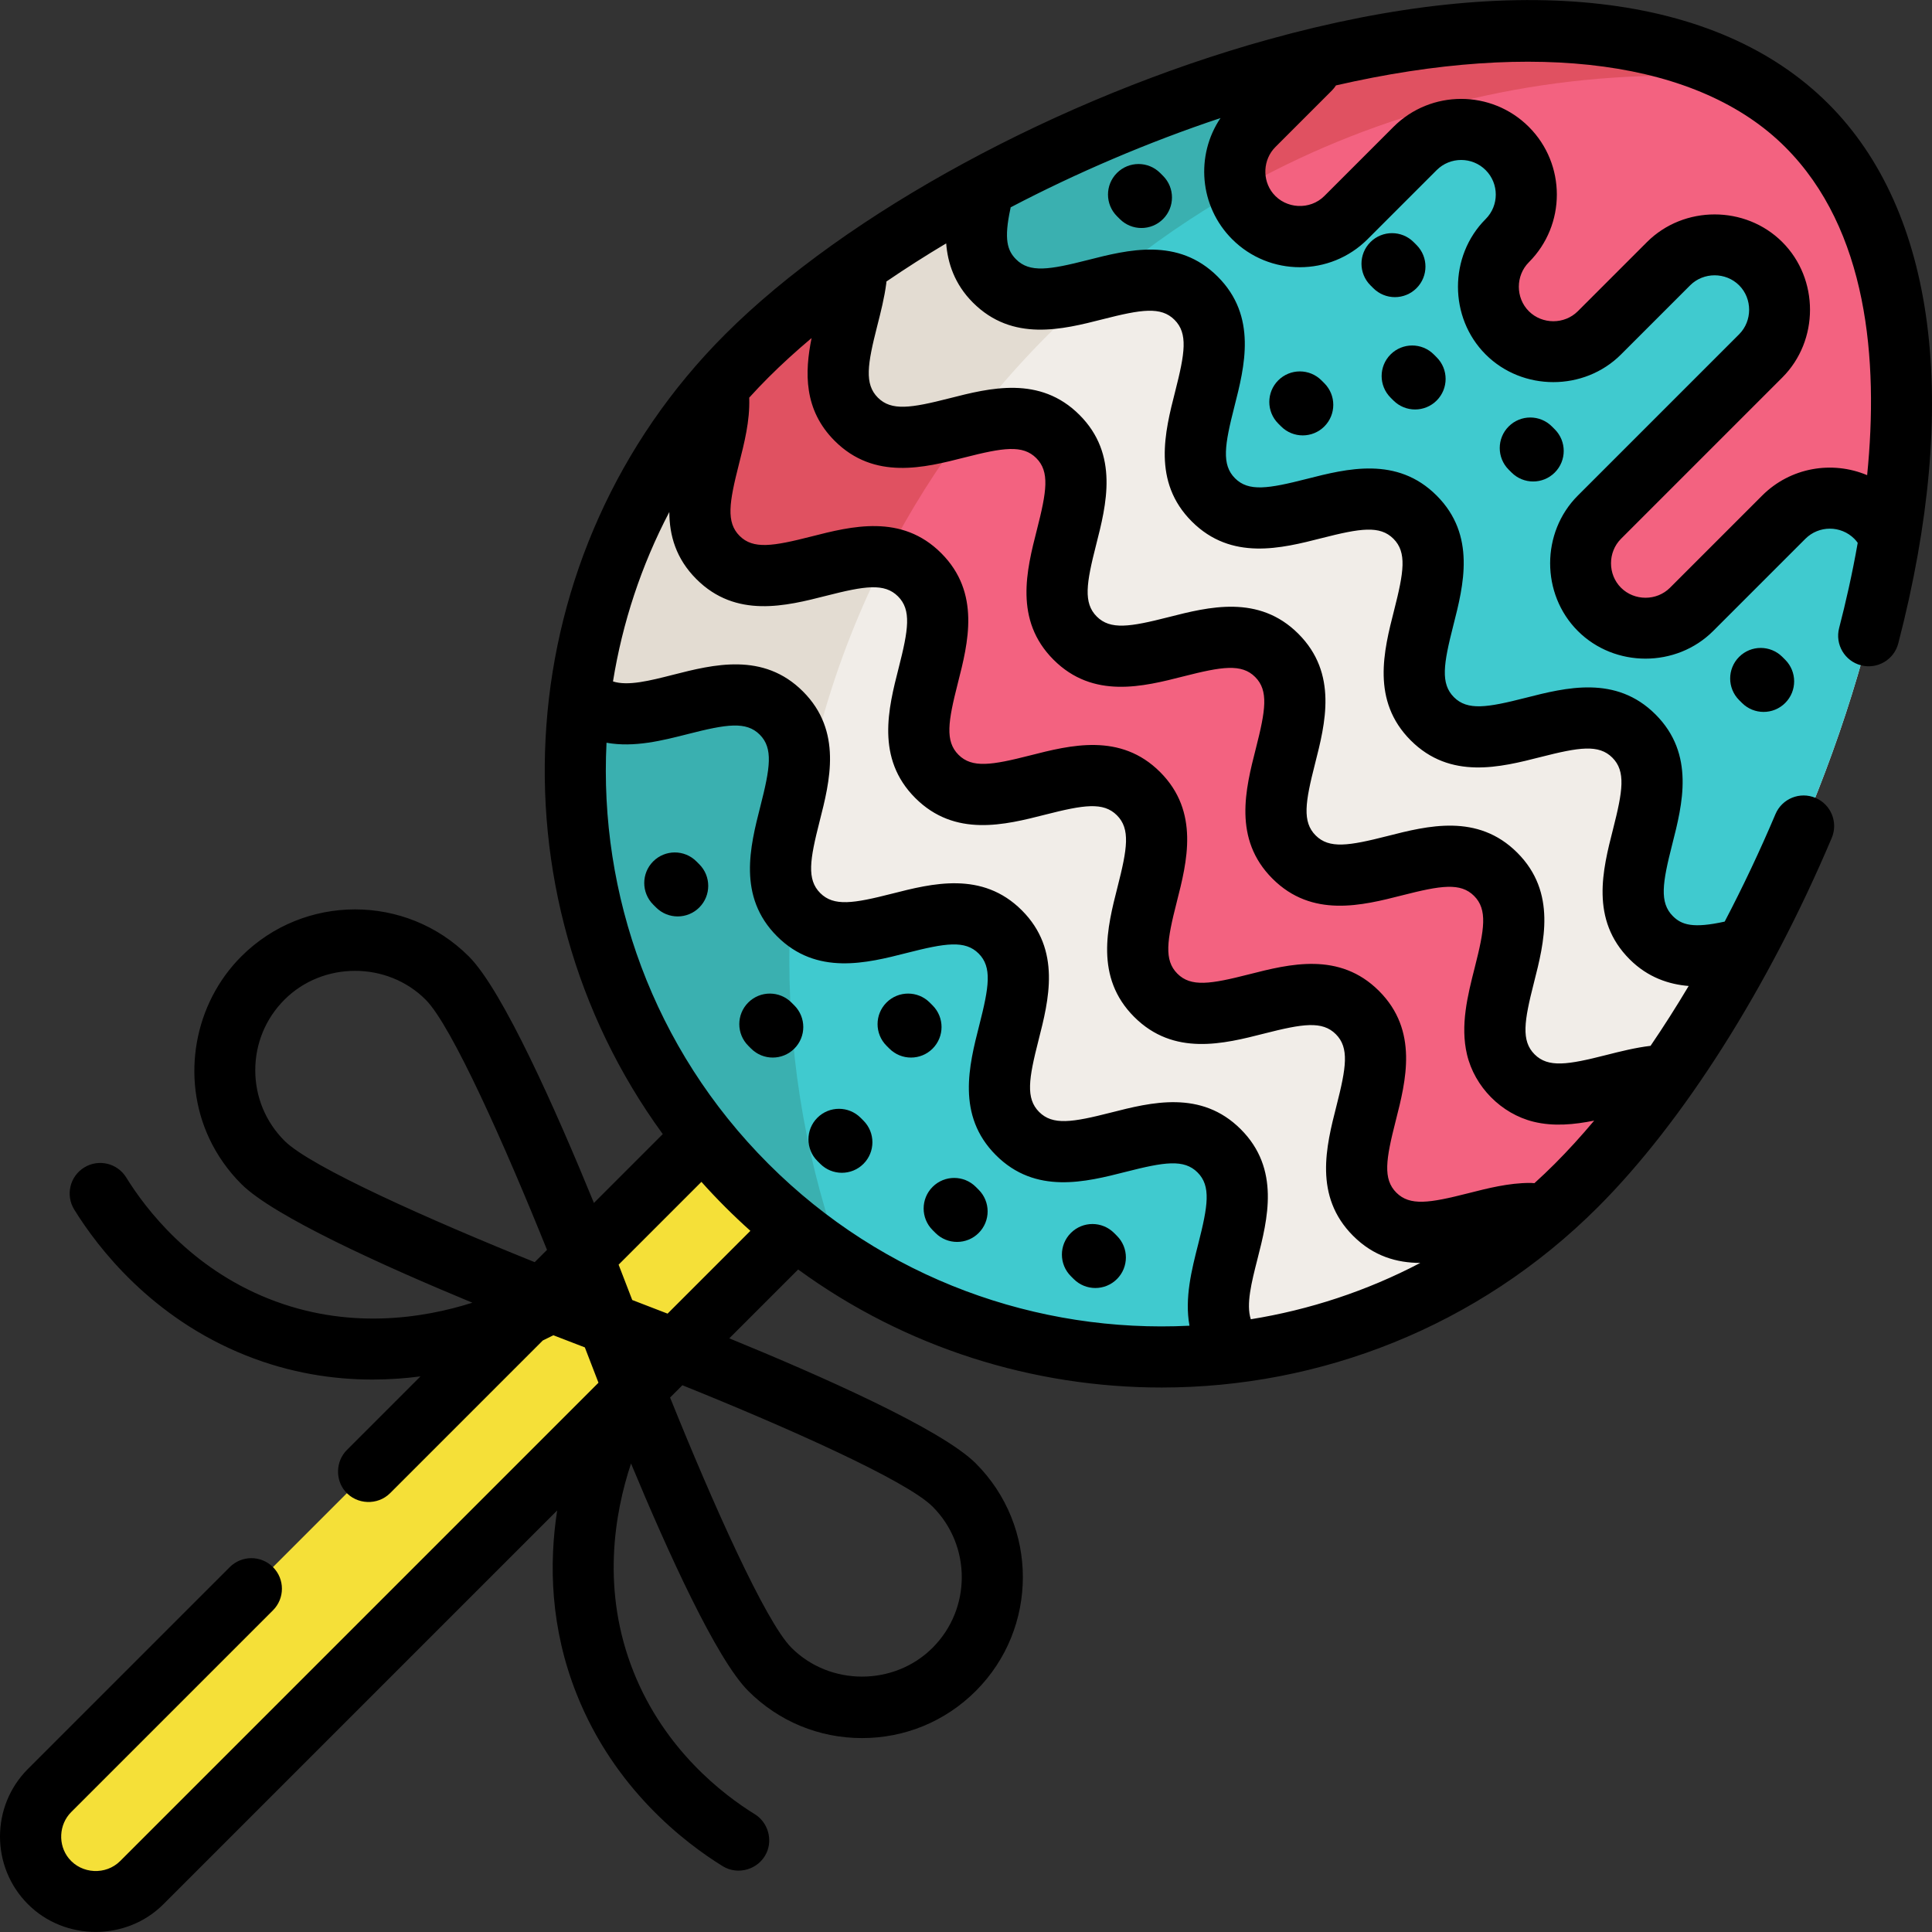 <?xml version="1.0" encoding="iso-8859-1"?>
<!-- Uploaded to: SVG Repo, www.svgrepo.com, Generator: SVG Repo Mixer Tools -->
<svg height="800px" width="800px" version="1.1" id="Layer_1" xmlns="http://www.w3.org/2000/svg" xmlns:xlink="http://www.w3.org/1999/xlink" 
	 viewBox="0 0 512.001 512.001" xml:space="preserve">
<rect x="0" y="0" width="512.001" height="512.001" fill="#333333" stroke="none"/>
<path style="fill:#F5E038;" d="M13.144,498.923L13.144,498.923c-6.745-6.745-6.745-17.682,0-24.427l172.554-172.554
	c6.745-6.745,17.682-6.745,24.427,0l0,0c6.745,6.745,6.745,17.682,0,24.427L37.57,498.923
	C30.825,505.668,19.889,505.668,13.144,498.923z"/>
<path style="fill:#F1EDE8;" d="M197.911,94.311c60.708-60.708,220.204-121.776,280.912-61.068s-0.359,220.204-61.068,280.912
	s-159.136,60.709-219.845,0S137.203,155.019,197.911,94.311z"/>
<path style="fill:#E3DCD2;" d="M209.181,254.305c0-129.378,104.881-234.26,234.26-234.26c6.294,0,12.526,0.256,18.694,0.743
	C392.799-17.515,253.679,38.542,197.911,94.31c-60.708,60.709-60.708,159.136,0,219.845c7.9,7.9,16.442,14.762,25.453,20.605
	C214.189,309.67,209.181,282.573,209.181,254.305z"/>
<g>
	<path style="fill:#40CACF;" d="M263.558,74.463c14.501,14.501,38.928-9.925,53.43,4.575c14.504,14.504-9.924,38.93,4.579,53.433
		c14.504,14.504,38.93-9.924,53.434,4.579c14.504,14.504-9.923,38.931,4.58,53.435c14.504,14.504,38.93-9.924,53.434,4.579
		c14.506,14.506-9.922,38.932,4.584,53.438c6.796,6.796,15.769,5.047,24.879,2.758c39.297-73.151,61.481-172.884,16.345-218.019
		C433.686-11.895,333.951,10.291,260.8,49.589C258.513,58.698,256.765,67.669,263.558,74.463z"/>
	<path style="fill:#40CACF;" d="M323.093,304.987c-14.504-14.504-38.93,9.923-53.434-4.579c-14.504-14.504,9.923-38.931-4.58-53.435
		c-14.504-14.504-38.93,9.924-53.434-4.579c-14.504-14.504,9.924-38.93-4.579-53.433c-14.496-14.496-38.909,9.906-53.412-4.56
		c-5.898,46.105,8.849,94.346,44.259,129.755c35.41,35.41,83.65,50.155,129.755,44.259
		C313.186,343.907,337.594,319.489,323.093,304.987z"/>
</g>
<g>
	<path style="fill:#3AB0B0;" d="M290.788,76.62c41.001-35.258,94.335-56.573,152.653-56.573c6.307,0,12.553,0.257,18.734,0.746
		C412.206-6.84,325.957,14.587,260.8,49.591c-2.288,9.108-4.036,18.079,2.757,24.871C270.936,81.841,280.885,79.141,290.788,76.62z"
		/>
	<path style="fill:#3AB0B0;" d="M209.181,254.305c0-4.826,0.163-9.612,0.451-14.365c-9.933-14.68,11.147-37.265-2.567-50.98
		c-14.496-14.496-38.909,9.906-53.412-4.56c-5.898,46.105,8.849,94.346,44.259,129.755c7.9,7.9,16.442,14.765,25.453,20.608
		C214.189,309.672,209.181,282.574,209.181,254.305z"/>
</g>
<path style="fill:#F36280;" d="M441.852,284.936c-13.646,0.132-30.045,11.057-40.893,0.207
	c-14.506-14.506,9.922-38.932-4.584-53.438c-14.504-14.504-38.93,9.923-53.434-4.579c-14.504-14.504,9.923-38.931-4.58-53.435
	c-14.504-14.504-38.93,9.924-53.434-4.579s9.924-38.93-4.579-53.433c-14.501-14.501-38.928,9.926-53.43-4.575
	c-10.846-10.846,0.078-27.242,0.212-40.886c-11.188,7.844-21.093,15.971-29.217,24.094c-2.718,2.718-5.31,5.516-7.786,8.379
	c2.73,14.335-11.826,33.076,0.151,45.053c14.501,14.501,38.928-9.926,53.43,4.575c14.504,14.504-9.924,38.93,4.579,53.433
	c14.504,14.504,38.93-9.924,53.434,4.579s-9.923,38.931,4.581,53.435c14.504,14.504,38.93-9.924,53.434,4.579
	c14.506,14.506-9.922,38.932,4.584,53.438c11.98,11.98,30.724-2.578,45.06,0.155c2.863-2.475,5.66-5.066,8.378-7.785
	C425.88,306.031,434.007,296.125,441.852,284.936z"/>
<path style="fill:#E05161;" d="M234.75,147.777c6.354-12.424,13.796-24.197,22.182-35.213c-10.799,2.623-21.944,6.61-30.015-1.462
	c-10.846-10.846,0.078-27.242,0.212-40.886c-11.188,7.844-21.093,15.971-29.218,24.094c-2.718,2.718-5.31,5.516-7.786,8.379
	c2.73,14.335-11.826,33.076,0.151,45.053C202.092,159.558,220.494,145.537,234.75,147.777z"/>
<path style="fill:#F36280;" d="M497.558,64.191l-0.415-0.415l0.193-0.193c-4.06-11.653-10.117-21.945-18.514-30.34
	c-28.154-28.155-77.559-30.107-128.502-18.06l-18.061,18.06c-6.745,6.745-6.745,17.682,0,24.427s17.682,6.745,24.427,0
	l18.321-18.321c6.745-6.745,17.682-6.745,24.427,0c6.745,6.745,6.745,17.682,0,24.427s-6.745,17.682,0,24.427s17.682,6.745,24.427,0
	l18.321-18.321c6.745-6.745,17.682-6.745,24.427,0c6.745,6.745,6.745,17.682,0,24.427l-42.748,42.748
	c-6.745,6.745-6.745,17.682,0,24.427c6.745,6.745,17.682,6.745,24.427,0l24.427-24.427c6.745-6.745,17.682-6.745,24.427,0
	c1.592,1.592,2.796,3.423,3.636,5.373C505.499,113.827,505.179,86.533,497.558,64.191z"/>
<path style="fill:#E05161;" d="M443.441,20.045c6.289,0,12.518,0.255,18.682,0.742C433.261,4.851,392.319,5.25,350.321,15.183
	l-18.061,18.06c-4.661,4.661-6.097,11.323-4.316,17.221C362.031,31.108,401.443,20.045,443.441,20.045z"/>
<path d="M484.549,27.518C455.159-1.871,402.478-7.935,336.203,10.443C280.829,25.8,224.298,56.472,192.186,88.585
	c-57.668,57.668-63.18,148.037-16.545,211.962l-18.246,18.246c-9.995-24.42-24.13-56.309-33.146-65.325
	c-16.626-16.626-43.679-16.626-60.304,0c-12.535,12.533-16.025,32.122-8.507,48.2c2.101,4.493,5,8.597,8.507,12.104
	c8.521,8.521,37.468,21.612,61.235,31.462c-13.372,4.239-33.179,7.245-54.018-1.069c-20.632-8.231-32.485-23.662-37.715-32.128
	c-2.35-3.803-7.339-4.983-11.143-2.633c-3.804,2.35-4.983,7.339-2.633,11.143c6.279,10.165,20.538,28.703,45.491,38.658
	c11.702,4.669,23.104,6.392,33.566,6.392c4.42,0,8.665-0.313,12.701-0.837l-19.501,19.501c-2.948,2.947-3.144,7.817-0.431,10.985
	c3.028,3.535,8.587,3.758,11.88,0.464l40.464-40.465c1.059-0.5,1.997-0.966,2.81-1.385c3.379,1.318,6.216,2.406,8.338,3.214
	c0.887,2.332,2.117,5.536,3.614,9.363L31.846,493.197c-3.793,3.794-10.218,3.461-13.606-0.696c-2.931-3.597-2.65-9.002,0.629-12.281
	l53.471-53.47c3.162-3.162,3.162-8.289,0-11.45c-3.161-3.162-8.288-3.162-11.45,0L7.419,468.77c-9.892,9.892-9.892,25.986,0,35.877
	c9.78,9.78,26.098,9.78,35.877,0l104.361-104.361c-2.182,14.099-1.851,31.097,5.203,48.779
	c9.956,24.952,28.493,39.212,38.658,45.491c4.056,2.507,9.537,0.871,11.575-3.426c1.745-3.678,0.395-8.212-3.065-10.35
	c-8.466-5.229-23.897-17.083-32.127-37.715c-8.569-21.48-5.112-41.854-0.673-55.224c9.802,23.582,22.658,51.874,31.066,60.281
	c8.053,8.054,18.762,12.489,30.153,12.489c11.39,0,22.098-4.435,30.153-12.489c16.626-16.626,16.626-43.678,0-60.304
	c-9.016-9.016-40.905-23.151-65.325-33.146l18.245-18.245c28.582,20.852,62.443,31.28,96.315,31.28
	c41.876,0,83.767-15.946,115.647-47.826c22.636-22.636,45.215-58.29,61.948-97.821c1.743-4.117-0.182-8.868-4.3-10.612
	c-4.117-1.743-8.869,0.182-10.612,4.3c-4.153,9.811-8.672,19.354-13.456,28.484c-8.406,1.856-11.411,0.873-13.736-1.452
	c-3.599-3.6-2.769-8.798-0.171-18.994c2.717-10.663,6.098-23.932-4.413-34.444c-10.509-10.51-23.779-7.129-34.442-4.411
	c-10.196,2.601-15.393,3.43-18.992-0.169c-3.599-3.599-2.769-8.796-0.169-18.992c2.718-10.662,6.099-23.931-4.411-34.443
	c-10.511-10.511-23.78-7.128-34.442-4.41c-10.197,2.6-15.394,3.429-18.992-0.168c-3.598-3.598-2.768-8.796-0.168-18.992
	c2.718-10.662,6.1-23.93-4.41-34.442c-10.511-10.511-23.78-7.127-34.44-4.408c-10.196,2.598-15.392,3.431-18.989-0.167
	c-2.311-2.312-3.298-5.264-1.501-13.511c0.021-0.094,0.03-0.189,0.046-0.283c17.532-9.179,36.459-17.272,55.618-23.665
	c-6.653,9.862-5.632,23.397,3.089,32.116c9.891,9.892,25.987,9.893,35.877,0l18.321-18.321c3.578-3.578,9.4-3.577,12.977,0
	c3.578,3.578,3.578,9.4,0,12.977c-9.78,9.78-9.78,26.098,0,35.877s26.098,9.78,35.877,0l18.32-18.32
	c3.541-3.541,9.435-3.531,12.977,0s3.532,9.444,0,12.977l-42.748,42.748c-9.78,9.78-9.78,26.098,0,35.877
	c9.78,9.78,26.099,9.781,35.877,0l24.427-24.427c3.578-3.577,9.4-3.577,12.977,0c0.328,0.328,0.622,0.693,0.897,1.071
	c-1.462,8.311-3.214,15.984-4.928,22.584c-1.124,4.328,1.474,8.747,5.801,9.872c4.327,1.123,8.749-1.472,9.872-5.801
	C519.61,106.786,513.036,56.005,484.549,27.518z M215.078,89.585c-1.827,9.052-2.132,18.996,6.115,27.242
	c10.51,10.51,23.779,7.126,34.44,4.408c10.194-2.6,15.391-3.43,18.989,0.167c3.598,3.598,2.768,8.796,0.168,18.991
	c-2.718,10.662-6.1,23.931,4.41,34.442c10.51,10.511,23.78,7.128,34.442,4.41c10.195-2.598,15.393-3.43,18.992,0.169
	c3.599,3.599,2.769,8.796,0.17,18.992c-2.717,10.662-6.099,23.931,4.411,34.443s23.779,7.128,34.442,4.41
	c10.196-2.598,15.393-3.429,18.992,0.169c3.599,3.6,2.769,8.798,0.171,18.994c-1.899,7.452-3.859,15.339-2.054,23.013
	c2.019,8.587,9.077,15.725,17.643,17.837c5.282,1.303,10.798,0.768,16.07-0.297c-3.47,4.129-6.96,7.963-10.448,11.451
	c-1.764,1.764-3.564,3.473-5.393,5.129c-0.302-0.037-0.609-0.06-0.921-0.064c-0.09-0.001-0.18-0.001-0.271-0.001
	c-5.602,0-11.092,1.396-16.404,2.747c-10.198,2.593-15.396,3.421-18.999-0.18c-3.6-3.6-2.77-8.798-0.172-18.996
	c2.717-10.662,6.098-23.931-4.412-34.443c-10.51-10.511-23.779-7.128-34.443-4.411c-10.195,2.601-15.393,3.43-18.992-0.169
	c-3.598-3.599-2.768-8.796-0.169-18.992c2.718-10.663,6.1-23.931-4.411-34.443c-10.509-10.51-23.779-7.128-34.442-4.41
	c-10.196,2.6-15.393,3.429-18.992-0.168c-3.598-3.598-2.768-8.796-0.168-18.991c2.718-10.662,6.1-23.931-4.41-34.442
	c-10.51-10.511-23.78-7.127-34.44-4.408c-10.195,2.6-15.392,3.429-18.989-0.167c-3.601-3.601-2.773-8.799-0.179-18.997
	c1.434-5.636,2.916-11.464,2.733-17.408c-0.002-0.073-0.014-0.145-0.017-0.218c1.646-1.819,3.344-3.607,5.099-5.36
	C207.144,96.528,210.979,93.039,215.078,89.585z M331.478,349.618c-1.287-3.953,0.19-9.777,1.753-15.912
	c2.717-10.663,6.098-23.932-4.413-34.444c-10.511-10.511-23.781-7.129-34.443-4.41c-10.195,2.597-15.393,3.43-18.991-0.169
	c-3.599-3.599-2.769-8.797-0.169-18.993c2.718-10.662,6.099-23.931-4.411-34.442c-10.511-10.511-23.781-7.129-34.443-4.41
	c-10.195,2.598-15.393,3.43-18.991-0.169c-3.598-3.598-2.768-8.796-0.168-18.991c2.718-10.662,6.1-23.931-4.41-34.442
	c-10.508-10.509-23.778-7.127-34.439-4.409c-6.127,1.562-11.946,3.038-15.903,1.759c2.501-15.51,7.473-30.694,14.931-44.908
	c0.017,6.174,1.733,12.352,7.172,17.792c10.508,10.509,23.777,7.126,34.439,4.408c10.195-2.601,15.392-3.431,18.99,0.167
	c3.598,3.598,2.768,8.796,0.168,18.992c-2.718,10.662-6.1,23.93,4.41,34.442c10.511,10.511,23.781,7.129,34.443,4.41
	c10.194-2.598,15.392-3.431,18.991,0.169c3.599,3.599,2.769,8.797,0.169,18.993c-2.718,10.662-6.099,23.931,4.411,34.442
	c10.511,10.511,23.78,7.128,34.443,4.411c10.196-2.6,15.393-3.43,18.992,0.169s2.769,8.797,0.171,18.994
	c-2.717,10.663-6.098,23.932,4.413,34.444c5.442,5.442,11.621,7.159,17.797,7.177C362.176,342.146,346.989,347.117,331.478,349.618z
	 M67.647,283.621c0-7.064,2.751-13.707,7.747-18.702c10.181-10.18,27.224-10.18,37.404,0c6.911,6.911,21.012,38.624,32.164,66.308
	l-3.26,3.26c-27.683-11.151-59.393-25.25-66.307-32.165C70.398,297.328,67.647,290.685,67.647,283.621z M247.148,399.269
	c10.312,10.313,10.312,27.092,0,37.404c-10.195,10.195-27.209,10.195-37.404,0c-6.911-6.911-21.012-38.624-32.164-66.308l3.26-3.26
	C208.523,378.254,240.233,392.354,247.148,399.269z M176.915,348.128c-3.828-1.497-7.031-2.727-9.363-3.614
	c-0.887-2.332-2.117-5.536-3.614-9.363l21.945-21.945c4.083,4.564,8.414,8.894,12.977,12.977L176.915,348.128z M203.637,308.43
	c-30.606-30.606-44.904-71.437-42.903-111.599c7.311,1.324,14.799-0.575,21.617-2.313c10.195-2.6,15.391-3.431,18.989,0.167
	c3.598,3.598,2.768,8.796,0.169,18.991c-2.718,10.662-6.1,23.931,4.41,34.442c10.51,10.511,23.78,7.128,34.442,4.41
	c10.196-2.6,15.393-3.43,18.992,0.169c3.598,3.599,2.768,8.796,0.169,18.992c-2.718,10.663-6.1,23.931,4.411,34.443
	c10.51,10.511,23.78,7.128,34.442,4.41c10.196-2.6,15.393-3.43,18.992,0.169c3.6,3.6,2.77,8.798,0.172,18.994
	c-1.737,6.816-3.639,14.309-2.312,21.625C275.068,353.332,234.241,339.034,203.637,308.43z M257.833,80.187
	c10.509,10.509,23.778,7.127,34.441,4.408c10.195-2.601,15.392-3.431,18.99,0.167c3.598,3.598,2.768,8.796,0.168,18.991
	c-2.718,10.662-6.1,23.931,4.41,34.442c10.511,10.511,23.78,7.128,34.442,4.41c10.195-2.6,15.393-3.431,18.992,0.168
	c3.599,3.599,2.768,8.796,0.17,18.992c-2.718,10.663-6.1,23.931,4.411,34.443c10.511,10.511,23.78,7.128,34.443,4.411
	c10.195-2.6,15.392-3.43,18.991,0.169c3.6,3.6,2.77,8.798,0.172,18.994c-2.717,10.662-6.098,23.931,4.412,34.444
	c4.863,4.863,10.493,6.653,15.642,7.069c-3.29,5.515-6.665,10.818-10.101,15.861c-4.001,0.485-7.93,1.464-11.737,2.433
	c-10.195,2.597-15.394,3.428-18.996-0.174c-3.6-3.6-2.77-8.798-0.172-18.994c2.717-10.662,6.098-23.931-4.412-34.444
	c-10.51-10.51-23.779-7.128-34.442-4.41c-10.197,2.598-15.394,3.429-18.992-0.169c-3.599-3.599-2.769-8.797-0.169-18.993
	c2.717-10.662,6.099-23.931-4.411-34.442c-10.509-10.51-23.779-7.129-34.442-4.41c-10.195,2.598-15.393,3.43-18.991-0.169
	c-3.598-3.598-2.768-8.796-0.168-18.991c2.718-10.662,6.1-23.931-4.41-34.442c-10.509-10.51-23.779-7.127-34.439-4.408
	c-10.196,2.6-15.393,3.431-18.99-0.167c-3.599-3.599-2.769-8.796-0.171-18.992c0.936-3.673,1.903-7.471,2.406-11.338
	c0.019-0.15,0.024-0.299,0.036-0.448c5.051-3.448,10.34-6.825,15.831-10.103C251.147,69.628,252.928,75.283,257.833,80.187z
	 M466.992,131.333l-24.427,24.427c-3.541,3.541-9.435,3.531-12.977,0c-3.542-3.531-3.532-9.444,0-12.977l42.748-42.748
	c9.78-9.78,9.78-26.098,0-35.877c-9.78-9.78-26.098-9.78-35.877,0l-18.32,18.32c-3.541,3.541-9.435,3.531-12.977,0
	c-3.542-3.531-3.532-9.444,0-12.977c9.892-9.891,9.892-25.986,0-35.877c-9.892-9.89-25.986-9.891-35.877,0l-18.321,18.321
	c-3.792,3.793-10.218,3.461-13.607-0.696c-2.931-3.597-2.65-9.002,0.629-12.281l14.959-14.959c0.426-0.426,0.789-0.89,1.101-1.377
	c53.295-12.234,96.233-6.483,119.054,16.337c21.865,21.865,24.782,56.418,21.713,86.955
	C485.581,122.03,474.501,123.825,466.992,131.333z"/>
<path d="M338.75,100.799c-3.162,3.162-3.162,8.289,0,11.45l0.763,0.763c1.58,1.58,3.653,2.372,5.725,2.372
	c2.072,0,4.144-0.79,5.725-2.372c3.162-3.162,3.162-8.289,0-11.45l-0.763-0.763C347.038,97.637,341.911,97.637,338.75,100.799z"/>
<path d="M460.885,174.08c-3.162,3.162-3.162,8.289,0,11.45l0.763,0.763c1.58,1.58,3.653,2.372,5.725,2.372
	c2.072,0,4.144-0.79,5.725-2.372c3.162-3.162,3.162-8.289,0-11.45l-0.763-0.763C469.173,170.919,464.046,170.919,460.885,174.08z"/>
<path d="M412.031,113.776l-0.763-0.763c-3.162-3.162-8.289-3.162-11.45,0c-3.162,3.162-3.162,8.289,0,11.45l0.763,0.763
	c1.58,1.58,3.653,2.372,5.725,2.372c2.072,0,4.144-0.79,5.725-2.372C415.193,122.065,415.193,116.938,412.031,113.776z"/>
<path d="M369.283,106.143c1.58,1.58,3.653,2.372,5.725,2.372c2.072,0,4.144-0.79,5.725-2.372c3.162-3.162,3.162-8.289,0-11.45
	l-0.763-0.763c-3.162-3.162-8.289-3.162-11.45,0c-3.162,3.162-3.162,8.289,0,11.45L369.283,106.143z"/>
<path d="M296.002,45.839c-3.162,3.162-3.162,8.289,0,11.45l0.763,0.763c1.58,1.58,3.653,2.372,5.725,2.372
	c2.072,0,4.144-0.79,5.725-2.372c3.162-3.162,3.162-8.289,0-11.45l-0.763-0.763C304.29,42.677,299.163,42.677,296.002,45.839z"/>
<path d="M375.39,76.372c3.162-3.162,3.162-8.289,0-11.45l-0.763-0.763c-3.162-3.162-8.289-3.162-11.45,0
	c-3.162,3.162-3.162,8.289,0,11.45l0.763,0.763c1.58,1.58,3.653,2.372,5.725,2.372C371.737,78.744,373.809,77.953,375.39,76.372z"/>
<path d="M184.553,228.278c-3.162-3.162-8.289-3.162-11.45,0c-3.162,3.162-3.162,8.289,0,11.45l0.763,0.763
	c1.58,1.58,3.653,2.372,5.725,2.372s4.144-0.79,5.725-2.372c3.162-3.162,3.162-8.289,0-11.45L184.553,228.278z"/>
<path d="M247.15,266.448l-0.763-0.764c-3.161-3.163-8.288-3.166-11.45-0.004c-3.163,3.161-3.165,8.288-0.004,11.45l0.763,0.764
	c1.582,1.583,3.654,2.374,5.727,2.374c2.071,0,4.142-0.789,5.723-2.37C250.308,274.737,250.311,269.611,247.15,266.448z"/>
<path d="M209.745,265.684c-3.161-3.163-8.288-3.166-11.45-0.004c-3.163,3.161-3.165,8.288-0.004,11.45l0.763,0.764
	c1.582,1.583,3.654,2.374,5.727,2.374c2.071,0,4.142-0.789,5.723-2.37c3.163-3.161,3.165-8.288,0.004-11.45L209.745,265.684z"/>
<path d="M228.063,296.217c-3.162-3.162-8.289-3.162-11.45,0c-3.162,3.162-3.162,8.289,0,11.45l0.763,0.763
	c1.58,1.58,3.653,2.372,5.725,2.372s4.144-0.79,5.725-2.372c3.162-3.162,3.162-8.289,0-11.45L228.063,296.217z"/>
<path d="M258.599,314.539c-3.161-3.163-8.288-3.165-11.45-0.004c-3.163,3.161-3.165,8.288-0.004,11.45l0.763,0.764
	c1.582,1.583,3.654,2.374,5.727,2.374c2.071,0,4.142-0.789,5.723-2.37c3.163-3.161,3.165-8.288,0.004-11.45L258.599,314.539z"/>
<path d="M295.236,326.749c-3.163-3.161-8.29-3.161-11.45,0.004c-3.161,3.163-3.159,8.29,0.004,11.45l0.764,0.763
	c1.58,1.579,3.651,2.37,5.723,2.37c2.073,0,4.147-0.791,5.727-2.374c3.161-3.163,3.159-8.29-0.004-11.45L295.236,326.749z"/>
</svg>